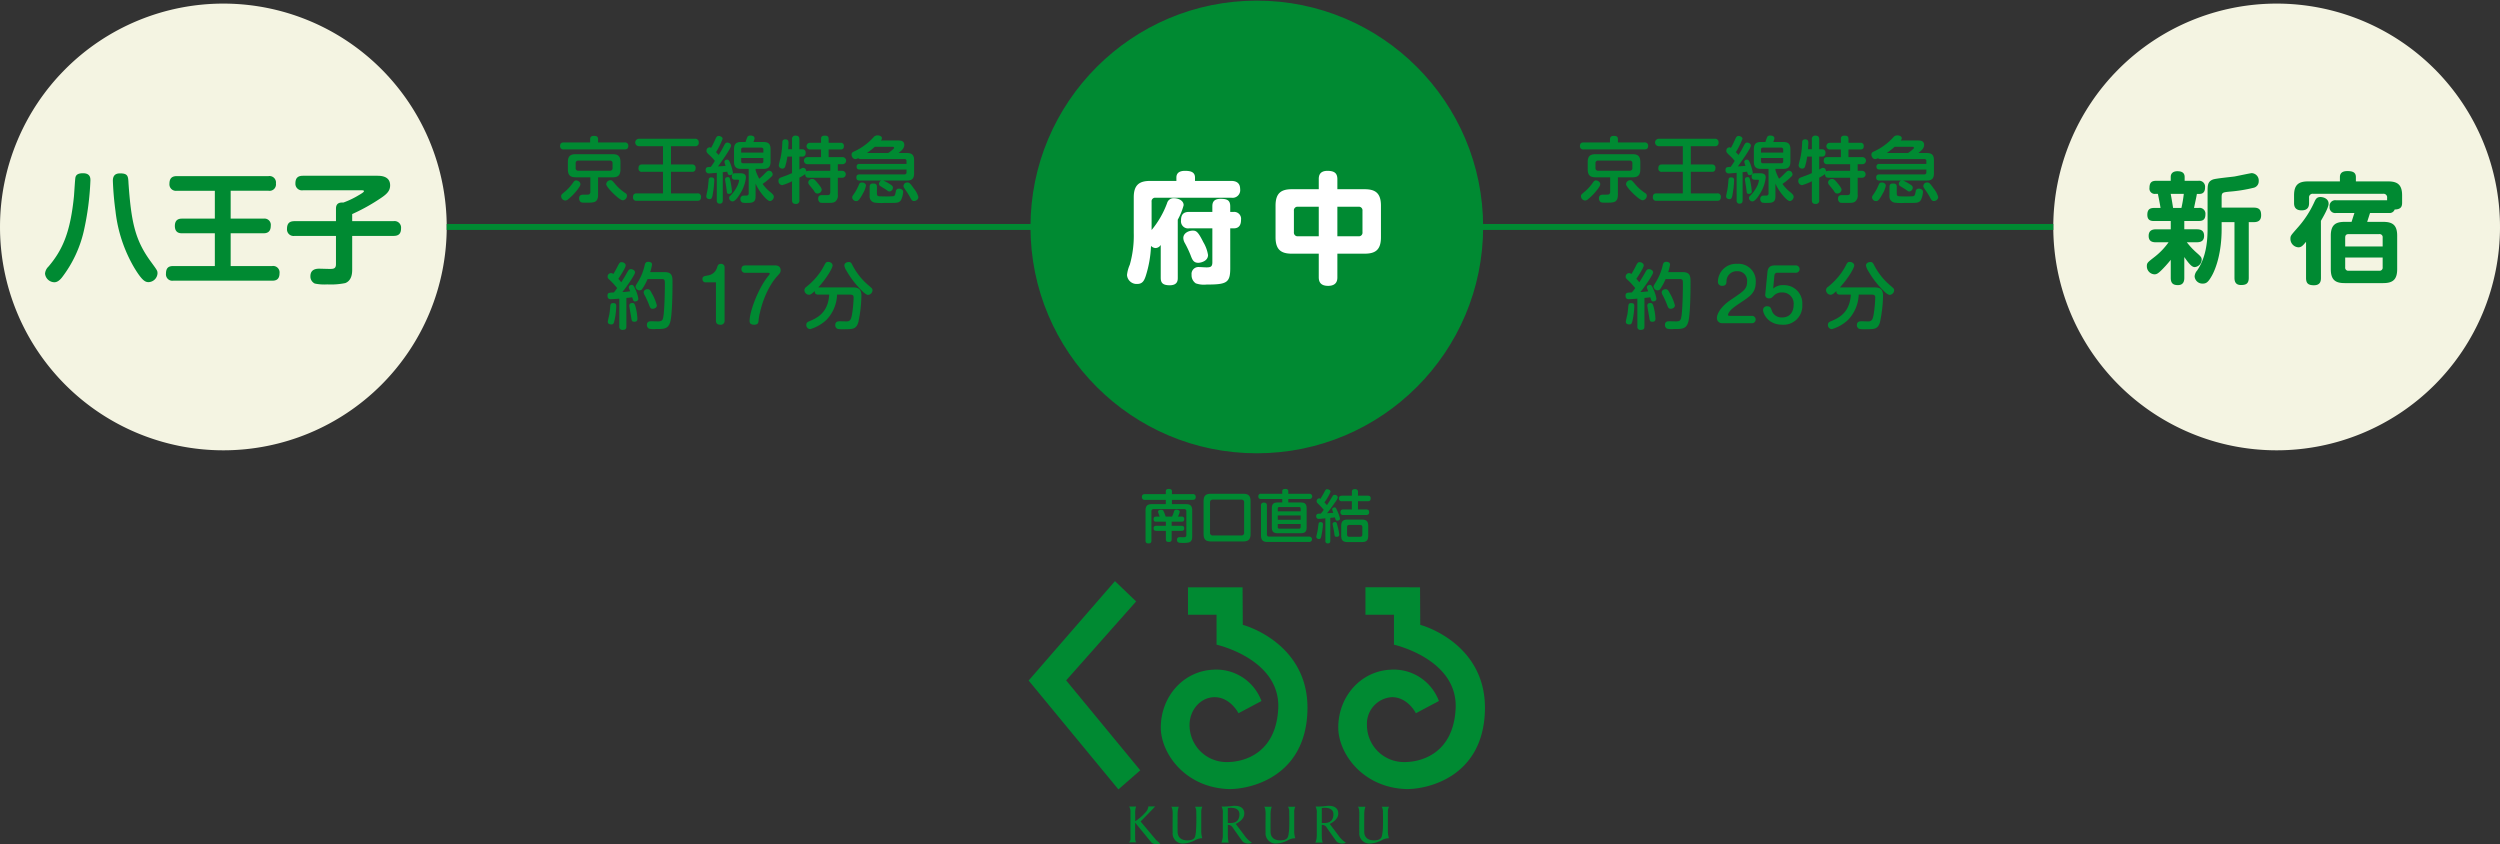 <svg id="グループ_3705" data-name="グループ 3705" xmlns="http://www.w3.org/2000/svg" xmlns:xlink="http://www.w3.org/1999/xlink" width="630.1" height="212.769" viewBox="0 0 630.1 212.769">
  <rect x="0" y="0" width="630.1" height="212.769" fill="#333333" stroke="none"/>
  <defs>
    <clipPath id="clip-path">
      <rect id="長方形_1983" data-name="長方形 1983" width="630.1" height="212.769" fill="none"/>
    </clipPath>
  </defs>
  <g id="グループ_3704" data-name="グループ 3704" clip-path="url(#clip-path)">
    <path id="パス_5166" data-name="パス 5166" d="M235.908,120.987l5.336,5.112L223.607,146l18.682,22.668-5.51,4.806-22.627-27.435Zm18.408,1.556v6.918h7.2V137s16.2,3.614,15.542,16.172c-.592,11.118-8.478,13.472-13.093,13.416a9.315,9.315,0,0,1-9.259-9.371v-.048c.053-3.968,2.979-6.931,6.294-6.939s5.409,2.82,6.034,4.051l5.8-3.081a12.136,12.136,0,0,0-12.229-7.891c-7.585.381-13.143,6.892-13.143,14.564,0,6.421,6,15,16.846,15.507,4.766.217,19.714-2.479,20.117-19.885.415-17.892-18.009-21.983-16.3-21.467l-.057-9.489H254.311m44.727,0v6.918h7.186V137s16.2,3.614,15.547,16.172c-.585,11.118-8.485,13.472-13.093,13.416a9.322,9.322,0,0,1-9.261-9.381v-.039a6.706,6.706,0,0,1,6.3-6.939c3.3-.025,5.419,2.82,6.025,4.051l5.812-3.081a12.147,12.147,0,0,0-12.233-7.891c-7.581.381-13.135,6.892-13.131,14.564,0,6.421,6,15,16.839,15.507,4.775.217,19.714-2.479,20.126-19.885.408-17.892-18.012-21.983-16.3-21.467l-.057-9.489H299.038m-58.027,58.98s-.01-2.944,0-2.6a5.2,5.2,0,0,1,.223-1.13H239.49a2.618,2.618,0,0,1,.329,1.519c-.011,1.064,0,6.261,0,6.507a1.108,1.108,0,0,1-.393,1h1.835s-.251-.216-.266-1.039,0-3.924,0-3.924,3.932,4.817,4.039,4.931.632.78,2.347.35a10.242,10.242,0,0,1-1.123-.937l-3.887-4.628s3.535-3.576,3.646-3.805h-1.672a3.549,3.549,0,0,1-.383,1.084,12.373,12.373,0,0,1-2.947,2.663m23.879.436-.539.007v-3.772s3.079-.567,2.925,1.743c-.057.868-.386,2.074-2.385,2.022m3.711,3.218-2.255-2.991s2.38-1.017,2.136-2.852c0,0,.054-1.889-2.8-1.694a16.788,16.788,0,0,1-2.916.16,3.153,3.153,0,0,1,.322,1.748v5.428a4.86,4.86,0,0,1-.352,1.927h1.883s-.266-.257-.266-1.92v-2.546a1.307,1.307,0,0,1,1.159.557s2.426,3.516,2.653,3.718a2.28,2.28,0,0,0,2.27.223,6.76,6.76,0,0,1-1.833-1.749m19.974-3.226-.542.007v-3.772s3.087-.567,2.927,1.743c-.062.868-.393,2.074-2.385,2.022m3.711,3.218-2.258-2.991s2.383-1.017,2.134-2.852c0,0,.057-1.889-2.793-1.694a16.81,16.81,0,0,1-2.919.16,3.173,3.173,0,0,1,.321,1.748v5.428a4.8,4.8,0,0,1-.355,1.927H288.3s-.266-.257-.266-1.92v-2.546a1.32,1.32,0,0,1,1.165.557s2.425,3.516,2.65,3.718a2.278,2.278,0,0,0,2.269.223,6.8,6.8,0,0,1-1.83-1.749m-16.876-7.322H273.5s.375.149.375,1.8c0,0-.045,4.145,0,4.62a2.563,2.563,0,0,0,2.248,2.841,2.607,2.607,0,0,0,.659-.008,6.791,6.791,0,0,0,2.731-.816,3.735,3.735,0,0,1,1.837-.506,5.823,5.823,0,0,1-.266-1.51v-5.046a2.9,2.9,0,0,1,.274-1.375h-1.823a2.778,2.778,0,0,1,.288,1.462s.094,3.754-.076,4.85-.047,2.161-2.179,2.154c-2.339-.007-2.427-1.686-2.442-2.059-.019-.59,0-4.753,0-4.753a5.651,5.651,0,0,1,.289-1.654m-23.427,0h-1.913s.381.149.381,1.8c0,0-.047,4.145,0,4.62a2.554,2.554,0,0,0,2.9,2.833,6.8,6.8,0,0,0,2.731-.816,3.7,3.7,0,0,1,1.833-.506,5.981,5.981,0,0,1-.26-1.51v-5.046a2.928,2.928,0,0,1,.271-1.375H256.1a2.679,2.679,0,0,1,.3,1.462,48.36,48.36,0,0,1-.082,4.85c-.174,1.1-.051,2.161-2.173,2.154-2.339-.007-2.427-1.686-2.445-2.059-.028-.59,0-4.753,0-4.753a5.693,5.693,0,0,1,.287-1.654m47.042,0h-1.91s.375.149.375,1.8c0,0-.04,4.145,0,4.62a2.562,2.562,0,0,0,2.248,2.84,2.6,2.6,0,0,0,.657-.007,6.866,6.866,0,0,0,2.732-.816,3.714,3.714,0,0,1,1.834-.506,5.769,5.769,0,0,1-.271-1.51v-5.046a2.949,2.949,0,0,1,.281-1.375h-1.828a2.7,2.7,0,0,1,.3,1.462s.088,3.754-.085,4.85-.054,2.161-2.173,2.154c-2.345-.007-2.432-1.686-2.45-2.059-.023-.59,0-4.753,0-4.753a5.534,5.534,0,0,1,.288-1.654" transform="translate(45.107 25.484)" fill="#008a32"/>
    <path id="パス_5167" data-name="パス 5167" d="M132.84,29.94a.824.824,0,0,1,.962.872c0,.8-.545.89-.962.89H117.551a.809.809,0,0,1-.943-.872c0-.745.471-.89.943-.89h6.628v-.817c0-.525.272-.834.926-.834.617,0,1.071.126,1.071.834v.817ZM121.728,40.473c0,.544-1.035,1.743-1.561,2.343a13.565,13.565,0,0,1-1.581,1.488,1.042,1.042,0,0,1-.672.274,1.078,1.078,0,0,1-1.035-1.071c0-.381.018-.4,1.091-1.289a11.629,11.629,0,0,0,1.924-2.179c.274-.363.418-.527.781-.527.2,0,1.053.236,1.053.962m4.449,2.614c0,2.035-1.035,2.035-2.851,2.035-1.162,0-1.271-.019-1.527-.165a1.166,1.166,0,0,1-.4-.925c0-.926.745-.926,1.162-.926.109,0,1.126,0,1.162-.019a.631.631,0,0,0,.508-.708V38.729H120.6c-1.4,0-2.034-.49-2.034-2.034v-1.78c0-1.524.619-2.016,2.034-2.016h9.207c1.344,0,2.014.436,2.014,2.016V36.7c0,1.58-.671,2.034-2.014,2.034h-3.632Zm3.65-7.862a.626.626,0,0,0-.708-.708h-7.881a.626.626,0,0,0-.708.708v1.126a.632.632,0,0,0,.708.726h7.881a.632.632,0,0,0,.708-.726Zm.835,5.412a12.063,12.063,0,0,0,2.415,2.088.729.729,0,0,1,.381.654,1.156,1.156,0,0,1-1.036,1.144c-.707,0-2.432-1.725-2.868-2.179-.436-.472-1.326-1.435-1.326-1.907a1.094,1.094,0,0,1,1.052-.981c.4,0,.437.054,1.381,1.18" transform="translate(24.561 5.959)" fill="#008a32"/>
    <path id="パス_5168" data-name="パス 5168" d="M141.357,35.371h5.3a.815.815,0,0,1,.908.927c0,.852-.545.925-.908.925h-5.3v5.43h6.628a.822.822,0,0,1,.944.926c0,.908-.617.944-.944.944H132.731a.822.822,0,0,1-.944-.926c0-.872.563-.944.944-.944h6.61v-5.43h-5.266a.8.8,0,0,1-.908-.908c0-.835.527-.944.908-.944h5.266V30.758h-6.029a.935.935,0,1,1,0-1.869h14.074a.843.843,0,0,1,.962.925.831.831,0,0,1-.962.944h-6.029Z" transform="translate(27.759 6.085)" fill="#008a32"/>
    <path id="パス_5169" data-name="パス 5169" d="M149.718,37.62c-1.544.126-1.653.145-2,.145a.778.778,0,0,1-.8-.872c0-.708.383-.726,1.307-.781.6-.853.981-1.453,1-1.507a10.57,10.57,0,0,0-1.253-1.344c-.781-.745-.854-.835-.854-1.235a.817.817,0,0,1,.763-.835.69.69,0,0,1,.4.127c.454-.8.944-1.87,1.09-2.2.236-.527.418-.8.854-.8.272,0,.962.236.962.726a19.3,19.3,0,0,1-1.671,3.36,8.2,8.2,0,0,1,.672.726c.145-.254.381-.617.708-1.162.109-.182.581-1.09.69-1.307.218-.381.381-.672.8-.672.272,0,.926.254.926.763,0,.708-2.651,4.376-3.287,5.248.182,0,1.09-.074,1.307-.091.472-.038.527-.054.6-.054a7.2,7.2,0,0,1-.291-1c0-.4.418-.563.654-.563.436,0,.581.345.69.6a12.6,12.6,0,0,1,.8,2.669c0,.525-.563.634-.781.634-.454,0-.545-.4-.654-.87-.381.036-1,.127-1.126.127v7.1c0,.274-.036.837-.763.837a.7.7,0,0,1-.745-.817Zm-.636,1.942a25.107,25.107,0,0,1-.454,3.815c-.091.416-.218.87-.708.87-.163,0-.853-.071-.853-.69,0-.289.291-1.488.327-1.742.127-.691.182-1.471.254-2.215.036-.492.054-.835.708-.835.726,0,.726.489.726.8m4-.2a21.46,21.46,0,0,1,.454,2.943.491.491,0,0,1-.236.472.976.976,0,0,1-.527.145c-.454,0-.508-.309-.527-.545-.109-.908-.182-1.38-.291-2.053-.054-.344-.145-.908-.145-1.052,0-.419.309-.581.708-.581.418,0,.472.308.563.671m1.144-.017c-.363,0-.726-.163-.726-.8,0-.4.145-.816.745-.816h1.344c.49,0,1.471,0,1.471,1.053a9.392,9.392,0,0,1-1.289,3.8c-.508.87-1.362,2.232-2.088,2.232a.875.875,0,0,1-.854-.853A.713.713,0,0,1,153,43.5a8.411,8.411,0,0,0,1.78-2.36,4.794,4.794,0,0,0,.545-1.527c0-.271-.2-.271-.309-.271Zm2.742-9.5a12.291,12.291,0,0,1,.472-1.289.8.8,0,0,1,.726-.345c.2,0,1.071.018,1.071.726a3.362,3.362,0,0,1-.291.908h2.488c1.235,0,1.834.418,1.834,1.834v3.105c0,1.416-.6,1.834-1.834,1.834h-1.943v.309a10.313,10.313,0,0,0,.926,2.178c.309-.254.672-.58.981-.889,1.035-1.071,1.18-1.144,1.489-1.144a.96.96,0,0,1,.908.89.7.7,0,0,1-.182.489,16.574,16.574,0,0,1-2.343,1.961,9.742,9.742,0,0,0,1.761,1.908c.908.725,1.053.979,1.053,1.362a1.126,1.126,0,0,1-.944,1.053c-.527,0-1.416-1-1.87-1.562a12.045,12.045,0,0,1-1.78-2.852v3c0,.962-.018,1.87-1.8,1.87h-.309a5.961,5.961,0,0,1-1.162-.054.873.873,0,0,1-.545-.908.814.814,0,0,1,.581-.853,7.7,7.7,0,0,1,.835-.019c.418,0,.672-.109.672-.634v-6.1h-1.87c-1.253,0-1.834-.454-1.834-1.834V31.681c0-1.416.6-1.834,1.834-1.834Zm-1.108,2.669h5.593v-.745a.459.459,0,0,0-.508-.508h-4.594a.446.446,0,0,0-.49.508Zm0,1.362V34.7c0,.381.2.508.545.508h4.54a.452.452,0,0,0,.508-.508v-.817Z" transform="translate(30.946 5.943)" fill="#008a32"/>
    <path id="パス_5170" data-name="パス 5170" d="M175.129,37.108V35.437h-5.757a.89.89,0,1,1,0-1.78H172.8V31.732H169.99a.844.844,0,1,1,0-1.688H172.8v-1c0-.346.091-.8.89-.8.636,0,1.017.146,1.017.8v1h2.978a.753.753,0,0,1,.872.835c0,.763-.472.852-.872.852h-2.978v1.926h3.523a.89.89,0,1,1,0,1.78h-1.2v1.671h1.126a.871.871,0,1,1,0,1.742h-1.126v4.305a1.926,1.926,0,0,1-.69,1.742c-.454.292-.89.292-2.27.292-1.326,0-1.4,0-1.616-.163a1.138,1.138,0,0,1-.381-.891c0-.908.69-.908,1.017-.908h1.38c.654,0,.654-.508.654-.781v-3.6H169.7c-.418,0-.89-.09-.89-.908a11.964,11.964,0,0,1-1.471.891v5.683a.806.806,0,0,1-.872.944c-.672,0-.981-.254-.981-.944V39.741a14.222,14.222,0,0,1-2.47.979,1.018,1.018,0,0,1-.944-1.088c0-.563.327-.746.926-.962,1.253-.454,1.4-.508,2.488-.982V33.531h-1.18a15.323,15.323,0,0,1-.545,2.487.7.7,0,0,1-.708.528.866.866,0,0,1-.908-.817,17.806,17.806,0,0,1,.418-1.761,20.471,20.471,0,0,0,.472-3.941c.018-.327.018-.853.781-.853.781,0,.781.563.781.908,0,.508-.054,1.071-.091,1.6h.981v-2.5a.812.812,0,0,1,.872-.944c.726,0,.981.309.981.944v2.5h.763a.8.8,0,0,1,.817.908c0,.528-.218.927-.817.927h-.763V36.78c.672-.38.763-.418.962-.418.454,0,.745.4.781.908.073-.071.2-.162.617-.162Zm-3.087,3.213c.835,1,.926,1.344.926,1.562a1.068,1.068,0,0,1-1.071.944c-.472,0-.6-.217-.962-.8-.163-.235-.944-1.179-1.108-1.379a1.067,1.067,0,0,1-.254-.637.962.962,0,0,1,.962-.853c.472-.018.672.145,1.507,1.162" transform="translate(34.138 5.946)" fill="#008a32"/>
    <path id="パス_5171" data-name="パス 5171" d="M179.316,39.568c-.308,0-.817-.035-.817-.763,0-.671.4-.78.817-.78h11.259a.5.5,0,0,0,.563-.563v-.673h-11.8c-.219,0-.781,0-.781-.708,0-.689.544-.707.781-.707h11.8v-.708a.451.451,0,0,0-.508-.508H179.643c-.436,0-.563-.109-.672-.236a1.7,1.7,0,0,1-.726.236c-.654,0-.962-.726-.962-1.126a.774.774,0,0,1,.454-.708,14.923,14.923,0,0,0,5.157-3.741,1.255,1.255,0,0,1,.962-.4c.327,0,1.09.163,1.09.726a1.015,1.015,0,0,1-.254.564h4.286c.617,0,1.6,0,1.6,1.161,0,.872-.926,1.58-1.453,2h2.088c1.253,0,1.834.436,1.834,1.816v3.287c0,1.362-.545,1.833-1.834,1.833h-5.956a8.349,8.349,0,0,1,1.435.746c.835.508,1.017.671,1.017,1.053a.978.978,0,0,1-.854.962c-.236,0-.309-.054-1-.546-.218-.145-1.217-.745-1.416-.889a.6.6,0,0,1-.236-.508.918.918,0,0,1,.581-.818Zm1.6,1.272a5.992,5.992,0,0,1-.763,1.979c-1.016,1.925-1.344,1.925-1.671,1.925a1,1,0,0,1-1.035-.927c0-.254.109-.4.528-1a13.175,13.175,0,0,0,1.162-2.2c.217-.49.38-.545.889-.545.309,0,.89.254.89.764m2.215-9.77a16.639,16.639,0,0,1-1.979,1.562h5.375a9.557,9.557,0,0,0,1.144-.872c.236-.2.327-.272.327-.436,0-.254-.236-.254-.381-.254Zm.545,11.749c0,.743.327.743,1.38.743a26.127,26.127,0,0,0,2.706-.035c.454-.074.508-.328.69-1.2a.713.713,0,0,1,.781-.708,1.14,1.14,0,0,1,.854.309.7.7,0,0,1,.2.545,5.443,5.443,0,0,1-.527,2c-.436.69-1.017.708-1.816.728-.418.017-1.852.017-2.379.017a12.784,12.784,0,0,1-2.524-.091,1.575,1.575,0,0,1-1.2-1.706V41.167c0-.237,0-.854.872-.854.654,0,.962.217.962.816Zm8.3.853a17.9,17.9,0,0,0-1.09-1.726c-.454-.654-.508-.8-.508-1.034a.928.928,0,0,1,.962-.853c.527,0,.745.254,1.634,1.507a5.882,5.882,0,0,1,1.162,2.2,1.093,1.093,0,0,1-1.162.962c-.436,0-.636-.363-1-1.052" transform="translate(37.341 5.936)" fill="#008a32"/>
    <path id="パス_5172" data-name="パス 5172" d="M129.454,63.786c-.49.056-1.978.145-2.178.145-.272,0-.8-.054-.8-.872,0-.761.327-.78,1.6-.834.2-.236.4-.473.835-1.09a18.476,18.476,0,0,0-1.6-1.78c-.636-.6-.8-.728-.8-1.053a.864.864,0,0,1,1.435-.726,19.013,19.013,0,0,0,1-1.781c.493-.961.6-1.2,1.091-1.2.418,0,1.017.309,1.017.817,0,.654-1.672,3.1-1.852,3.378.381.418.653.763.745.872.671-1.071,1-1.616,1.525-2.56.327-.563.49-.746.89-.746s1.052.254,1.052.837c0,.508-1.906,3.323-3.194,4.939.834-.054.942-.074,1.977-.183-.308-.745-.344-.834-.344-1.016,0-.418.454-.617.743-.617.327,0,.454.18.835.979a8.984,8.984,0,0,1,.817,2.524c0,.508-.507.672-.8.672-.436,0-.49-.235-.743-1.052-.709.109-1.182.144-1.472.18v7.192c0,.508-.145.852-.944.852a.74.74,0,0,1-.835-.852Zm-.78,1.89a17.577,17.577,0,0,1-.328,3.086c-.253,1.271-.362,1.525-.906,1.525-.145,0-.891,0-.891-.671,0-.274.254-1.217.381-1.834.11-.582.183-1.327.254-2.161.056-.582.272-.708.781-.708.708,0,.708.489.708.763m5.03.834a13.093,13.093,0,0,1,.308,2.289c0,.344-.036.817-.761.817-.655,0-.691-.328-.818-1.182-.071-.454-.471-2.688-.471-2.868,0-.309.108-.673.8-.673.454,0,.616.165.944,1.616m7.117-9.405c2,0,2.035,1.09,2.035,2.669,0,2.087-.054,8.28-.6,9.988-.528,1.688-1.563,1.688-3.632,1.688a5.359,5.359,0,0,1-1.671-.091,1,1,0,0,1-.545-.943c0-.927.725-.927,1.125-.927.255,0,1.416.036,1.654.036,1.143,0,1.271-.381,1.433-1.688.219-1.87.31-5.631.31-7.663,0-1,0-1.326-.782-1.326h-3.577a13.073,13.073,0,0,1-1.307,2.433.793.793,0,0,1-.689.416,1.017,1.017,0,0,1-1.036-.925c0-.236.074-.328.619-1.217a13.484,13.484,0,0,0,1.707-4.267c.091-.327.2-.781.89-.781.091,0,.944,0,.944.689a11.713,11.713,0,0,1-.472,1.908Zm-3.159,5.375a11.894,11.894,0,0,1,1.252,3.013c0,.6-.653.854-1.052.854-.545,0-.636-.254-1-1.217a22.182,22.182,0,0,0-1.054-2.27,1.459,1.459,0,0,1-.217-.654c0-.58.671-.8.872-.8.58,0,.689.11,1.2,1.073" transform="translate(26.64 11.481)" fill="#008a32"/>
    <path id="パス_5173" data-name="パス 5173" d="M147.01,59.595a.756.756,0,0,1-.763-.817c0-.671.309-.745,1.58-.962a2.841,2.841,0,0,0,2.125-2.052c.145-.4.272-.834.944-.834a.863.863,0,0,1,.926.761V69.237a.958.958,0,0,1-1.09,1.035c-.617,0-1.09-.254-1.09-1.035V59.595Z" transform="translate(30.804 11.57)" fill="#008a32"/>
    <path id="パス_5174" data-name="パス 5174" d="M162.841,55.258c1.108,0,1.4.634,1.4,1.217,0,.545-.182.745-.926,1.562-.327.363-2.96,3.267-4.322,9.206a12.541,12.541,0,0,0-.327,2.034c-.036.345-.091.927-1.108.927-1.144,0-1.144-.708-1.144-.962,0-2.289,2.107-8.137,4.74-11.35.254-.309.327-.418.327-.563,0-.182-.236-.219-.363-.219H155.36a.876.876,0,0,1-1-.925c0-.454.182-.926,1-.926Z" transform="translate(32.513 11.639)" fill="#008a32"/>
    <path id="パス_5175" data-name="パス 5175" d="M179.493,60.95c1.217,0,2.343.145,2.343,2.07a34.929,34.929,0,0,1-.763,6.665c-.508,1.8-1.489,1.8-3.251,1.8a10.031,10.031,0,0,1-1.889-.054.948.948,0,0,1-.69-.962c0-.981.781-.981,1.182-.981.272,0,1.47.036,1.669.036,1,0,1.18-.654,1.4-1.907a32.842,32.842,0,0,0,.381-4.067c0-.582-.2-.782-.962-.782H175.7a9.613,9.613,0,0,1-2.669,6.356,10.061,10.061,0,0,1-4.085,2.343,1.019,1.019,0,0,1-1-1.09c0-.527.309-.69.708-.87,1.889-.8,4.775-2.035,5.066-6.738h-2.761c-.852,0-.889-.563-.889-.889-.835.78-1.109.925-1.453.925a1.179,1.179,0,0,1-1.145-1.162.982.982,0,0,1,.454-.8,17.868,17.868,0,0,0,3.343-3.467,16.714,16.714,0,0,0,1.344-2.252c.235-.418.4-.6.816-.6.563,0,1.144.345,1.144.89,0,.672-1.544,3.287-3.614,5.537Zm4.776.054a.845.845,0,0,1,.363.673,1.213,1.213,0,0,1-1.108,1.162c-.581,0-1.507-.962-2.07-1.562a23.108,23.108,0,0,1-3.432-4.613,3.1,3.1,0,0,1-.489-1.253c0-.345.289-.853,1.179-.853.454,0,.617.326.817.69a16.579,16.579,0,0,0,3.487,4.649Z" transform="translate(35.275 11.484)" fill="#008a32"/>
    <path id="パス_5176" data-name="パス 5176" d="M345.159,29.94a.825.825,0,0,1,.962.872c0,.8-.545.89-.962.89h-15.29a.809.809,0,0,1-.943-.872c0-.745.471-.89.943-.89H336.5v-.817c0-.525.272-.834.926-.834.617,0,1.071.126,1.071.834v.817ZM334.046,40.473c0,.544-1.035,1.743-1.561,2.343A13.561,13.561,0,0,1,330.9,44.3a1.042,1.042,0,0,1-.672.274,1.078,1.078,0,0,1-1.035-1.071c0-.381.018-.4,1.091-1.289a11.629,11.629,0,0,0,1.924-2.179c.274-.363.418-.527.781-.527.2,0,1.053.236,1.053.962m4.449,2.614c0,2.035-1.035,2.035-2.851,2.035-1.162,0-1.271-.019-1.525-.165a1.164,1.164,0,0,1-.4-.925c0-.926.745-.926,1.162-.926.109,0,1.126,0,1.162-.019a.631.631,0,0,0,.508-.708V38.729H332.92c-1.4,0-2.034-.49-2.034-2.034v-1.78c0-1.524.619-2.016,2.034-2.016h9.207c1.343,0,2.016.436,2.016,2.016V36.7c0,1.58-.673,2.034-2.016,2.034h-3.632Zm3.65-7.862a.626.626,0,0,0-.708-.708h-7.881a.626.626,0,0,0-.708.708v1.126a.632.632,0,0,0,.708.726h7.881a.632.632,0,0,0,.708-.726Zm.835,5.412a12.062,12.062,0,0,0,2.415,2.088.729.729,0,0,1,.381.654,1.155,1.155,0,0,1-1.035,1.144c-.708,0-2.435-1.725-2.869-2.179-.436-.472-1.326-1.435-1.326-1.907a1.094,1.094,0,0,1,1.052-.981c.4,0,.437.054,1.381,1.18" transform="translate(69.282 5.959)" fill="#008a32"/>
    <path id="パス_5177" data-name="パス 5177" d="M353.674,35.371h5.3a.815.815,0,0,1,.908.927c0,.852-.545.925-.908.925h-5.3v5.43H360.3a.822.822,0,0,1,.944.926c0,.908-.617.944-.944.944H345.049a.822.822,0,0,1-.944-.926c0-.872.563-.944.944-.944h6.609v-5.43h-5.266a.805.805,0,0,1-.908-.908c0-.835.528-.944.908-.944h5.266V30.758h-6.029a.935.935,0,1,1,0-1.869H359.7a.843.843,0,0,1,.962.925.831.831,0,0,1-.962.944h-6.029Z" transform="translate(72.479 6.085)" fill="#008a32"/>
    <path id="パス_5178" data-name="パス 5178" d="M362.037,37.62c-1.544.126-1.652.145-2,.145a.778.778,0,0,1-.8-.872c0-.708.383-.726,1.307-.781.6-.853.981-1.453,1-1.507a10.567,10.567,0,0,0-1.253-1.344c-.781-.745-.853-.835-.853-1.235a.817.817,0,0,1,.763-.835.69.69,0,0,1,.4.127c.454-.8.944-1.87,1.09-2.2.236-.527.418-.8.853-.8.272,0,.962.236.962.726a19.3,19.3,0,0,1-1.671,3.36,8.209,8.209,0,0,1,.672.726c.145-.254.381-.617.708-1.162.109-.182.581-1.09.69-1.307.218-.381.381-.672.8-.672.272,0,.925.254.925.763,0,.708-2.65,4.376-3.286,5.248.182,0,1.09-.074,1.307-.091.472-.038.527-.054.6-.054a7.2,7.2,0,0,1-.291-1c0-.4.418-.563.654-.563.436,0,.581.345.69.6a12.6,12.6,0,0,1,.8,2.669c0,.525-.563.634-.781.634-.454,0-.545-.4-.655-.87-.38.036-1,.127-1.125.127v7.1c0,.274-.036.837-.763.837a.7.7,0,0,1-.745-.817Zm-.636,1.942a25.105,25.105,0,0,1-.454,3.815c-.091.416-.218.87-.708.87-.163,0-.854-.071-.854-.69,0-.289.291-1.488.327-1.742.127-.691.182-1.471.254-2.215.036-.492.055-.835.708-.835.726,0,.726.489.726.8m4-.2a21.465,21.465,0,0,1,.454,2.943.494.494,0,0,1-.236.472.976.976,0,0,1-.527.145c-.454,0-.508-.309-.527-.545-.109-.908-.182-1.38-.291-2.053-.056-.344-.145-.908-.145-1.052,0-.419.309-.581.708-.581.418,0,.472.308.563.671m1.143-.017c-.362,0-.725-.163-.725-.8,0-.4.145-.816.745-.816H367.9c.491,0,1.471,0,1.471,1.053a9.406,9.406,0,0,1-1.288,3.8c-.508.87-1.362,2.232-2.088,2.232a.875.875,0,0,1-.854-.853.713.713,0,0,1,.182-.454,8.411,8.411,0,0,0,1.78-2.36,4.81,4.81,0,0,0,.544-1.527c0-.271-.2-.271-.307-.271Zm2.743-9.5a12.294,12.294,0,0,1,.472-1.289.792.792,0,0,1,.725-.345c.2,0,1.073.018,1.073.726a3.41,3.41,0,0,1-.291.908h2.487c1.236,0,1.834.418,1.834,1.834v3.105c0,1.416-.6,1.834-1.834,1.834h-1.942v.309a10.17,10.17,0,0,0,.926,2.178c.309-.254.671-.58.979-.889,1.036-1.071,1.182-1.144,1.49-1.144a.961.961,0,0,1,.908.89.7.7,0,0,1-.183.489,16.631,16.631,0,0,1-2.341,1.961,9.667,9.667,0,0,0,1.761,1.908c.908.725,1.053.979,1.053,1.362a1.127,1.127,0,0,1-.944,1.053c-.528,0-1.416-1-1.87-1.562a12.043,12.043,0,0,1-1.78-2.852v3c0,.962-.019,1.87-1.8,1.87H369.7a5.96,5.96,0,0,1-1.162-.054.871.871,0,0,1-.545-.908.814.814,0,0,1,.581-.853,7.7,7.7,0,0,1,.835-.019c.416,0,.672-.109.672-.634v-6.1H368.21c-1.252,0-1.833-.454-1.833-1.834V31.681c0-1.416.6-1.834,1.833-1.834Zm-1.108,2.669h5.592v-.745a.458.458,0,0,0-.508-.508h-4.594a.446.446,0,0,0-.489.508Zm0,1.362V34.7c0,.381.2.508.545.508h4.539a.451.451,0,0,0,.508-.508v-.817Z" transform="translate(75.667 5.943)" fill="#008a32"/>
    <path id="パス_5179" data-name="パス 5179" d="M387.446,37.108V35.437H381.69a.785.785,0,0,1-.889-.891c0-.834.562-.889.889-.889h3.432V31.732h-2.814a.844.844,0,1,1,0-1.688h2.814v-1c0-.346.091-.8.89-.8.637,0,1.017.146,1.017.8v1h2.978a.753.753,0,0,1,.872.835c0,.763-.472.852-.872.852h-2.978v1.926h3.523a.89.89,0,1,1,0,1.78h-1.2v1.671h1.126a.871.871,0,1,1,0,1.742h-1.126v4.305a1.926,1.926,0,0,1-.69,1.742c-.454.292-.89.292-2.269.292-1.327,0-1.4,0-1.616-.163a1.136,1.136,0,0,1-.383-.891c0-.908.691-.908,1.017-.908h1.38c.654,0,.654-.508.654-.781v-3.6h-5.43c-.416,0-.89-.09-.89-.908a11.872,11.872,0,0,1-1.471.891v5.683a.806.806,0,0,1-.87.944c-.672,0-.981-.254-.981-.944V39.741a14.26,14.26,0,0,1-2.47.979,1.018,1.018,0,0,1-.944-1.088c0-.563.326-.746.925-.962,1.253-.454,1.4-.508,2.489-.982V33.531h-1.182a15.042,15.042,0,0,1-.545,2.487.693.693,0,0,1-.708.528.866.866,0,0,1-.908-.817,17.807,17.807,0,0,1,.419-1.761,20.571,20.571,0,0,0,.472-3.941c.017-.327.017-.853.78-.853.782,0,.782.563.782.908,0,.508-.055,1.071-.092,1.6h.982v-2.5a.812.812,0,0,1,.872-.944c.725,0,.979.309.979.944v2.5h.763a.8.8,0,0,1,.817.908c0,.528-.218.927-.817.927h-.763V36.78c.672-.38.763-.418.962-.418.454,0,.745.4.782.908.071-.071.2-.162.616-.162Zm-3.087,3.213c.835,1,.927,1.344.927,1.562a1.069,1.069,0,0,1-1.073.944c-.472,0-.6-.217-.962-.8-.163-.235-.943-1.179-1.108-1.379a1.067,1.067,0,0,1-.254-.637.962.962,0,0,1,.962-.853c.473-.018.673.145,1.507,1.162" transform="translate(78.859 5.946)" fill="#008a32"/>
    <path id="パス_5180" data-name="パス 5180" d="M391.634,39.568c-.309,0-.817-.035-.817-.763,0-.671.4-.78.817-.78h11.259a.5.5,0,0,0,.563-.563v-.673h-11.8c-.219,0-.782,0-.782-.708,0-.689.545-.707.782-.707h11.8v-.708a.451.451,0,0,0-.508-.508H391.961c-.436,0-.563-.109-.672-.236a1.7,1.7,0,0,1-.726.236c-.654,0-.962-.726-.962-1.126a.774.774,0,0,1,.454-.708,14.923,14.923,0,0,0,5.157-3.741,1.255,1.255,0,0,1,.962-.4c.326,0,1.09.163,1.09.726a1.015,1.015,0,0,1-.254.564h4.284c.619,0,1.6,0,1.6,1.161,0,.872-.926,1.58-1.453,2h2.088c1.252,0,1.834.436,1.834,1.816v3.287c0,1.362-.545,1.833-1.834,1.833h-5.956a8.348,8.348,0,0,1,1.435.746c.835.508,1.017.671,1.017,1.053a.978.978,0,0,1-.853.962c-.236,0-.309-.054-1-.546-.218-.145-1.218-.745-1.418-.889a.6.6,0,0,1-.235-.508.918.918,0,0,1,.581-.818Zm1.6,1.272a5.992,5.992,0,0,1-.763,1.979c-1.016,1.925-1.344,1.925-1.671,1.925a1,1,0,0,1-1.035-.927c0-.254.109-.4.528-1a13.177,13.177,0,0,0,1.162-2.2c.217-.49.38-.545.889-.545.309,0,.89.254.89.764m2.215-9.77a16.64,16.64,0,0,1-1.979,1.562h5.375a9.463,9.463,0,0,0,1.143-.872c.237-.2.328-.272.328-.436,0-.254-.236-.254-.383-.254Zm.545,11.749c0,.743.327.743,1.38.743a26.127,26.127,0,0,0,2.706-.035c.454-.074.507-.328.69-1.2a.713.713,0,0,1,.78-.708,1.136,1.136,0,0,1,.854.309.7.7,0,0,1,.2.545,5.462,5.462,0,0,1-.525,2c-.436.69-1.017.708-1.816.728-.418.017-1.852.017-2.379.017a12.784,12.784,0,0,1-2.524-.091,1.575,1.575,0,0,1-1.2-1.706V41.167c0-.237,0-.854.872-.854.654,0,.962.217.962.816Zm8.3.853a17.883,17.883,0,0,0-1.09-1.726c-.454-.654-.508-.8-.508-1.034a.928.928,0,0,1,.962-.853c.525,0,.745.254,1.633,1.507a5.864,5.864,0,0,1,1.162,2.2,1.092,1.092,0,0,1-1.162.962c-.435,0-.634-.363-1-1.052" transform="translate(82.062 5.936)" fill="#008a32"/>
    <path id="パス_5181" data-name="パス 5181" d="M341.4,63.786c-.49.056-1.979.145-2.179.145-.272,0-.8-.054-.8-.872,0-.761.327-.78,1.6-.834a13.677,13.677,0,0,0,.837-1.09,18.64,18.64,0,0,0-1.6-1.78c-.636-.6-.8-.728-.8-1.053a.865.865,0,0,1,1.436-.726,19.267,19.267,0,0,0,1-1.781c.49-.961.6-1.2,1.09-1.2.418,0,1.017.309,1.017.817,0,.654-1.671,3.1-1.852,3.378.381.418.654.763.745.872.672-1.071,1-1.616,1.525-2.56.327-.563.49-.746.89-.746s1.053.254,1.053.837c0,.508-1.907,3.323-3.195,4.939.834-.054.943-.074,1.978-.183-.309-.745-.345-.834-.345-1.016,0-.418.454-.617.745-.617.327,0,.454.18.835.979a8.984,8.984,0,0,1,.817,2.524c0,.508-.508.672-.8.672-.436,0-.49-.235-.745-1.052-.708.109-1.18.144-1.471.18v7.192c0,.508-.145.852-.944.852a.74.74,0,0,1-.835-.852Zm-.781,1.89a17.8,17.8,0,0,1-.327,3.086c-.254,1.271-.363,1.525-.907,1.525-.145,0-.891,0-.891-.671,0-.274.254-1.217.381-1.834.11-.582.182-1.327.254-2.161.056-.582.272-.708.781-.708.708,0,.708.489.708.763m5.03.834a13.017,13.017,0,0,1,.309,2.289c0,.344-.036.817-.763.817-.654,0-.69-.328-.817-1.182-.073-.454-.472-2.688-.472-2.868,0-.309.109-.673.8-.673.454,0,.617.165.944,1.616m7.117-9.405c2,0,2.035,1.09,2.035,2.669,0,2.087-.055,8.28-.6,9.988-.528,1.688-1.562,1.688-3.632,1.688a5.369,5.369,0,0,1-1.671-.091,1,1,0,0,1-.545-.943c0-.927.725-.927,1.126-.927.253,0,1.415.036,1.653.036,1.144,0,1.271-.381,1.433-1.688.219-1.87.31-5.631.31-7.663,0-1,0-1.326-.781-1.326h-3.577a13.248,13.248,0,0,1-1.308,2.433.8.8,0,0,1-.69.416,1.016,1.016,0,0,1-1.035-.925c0-.236.073-.328.616-1.217a13.46,13.46,0,0,0,1.708-4.267c.091-.327.2-.781.89-.781.091,0,.944,0,.944.689a11.835,11.835,0,0,1-.472,1.908Zm-3.159,5.375a11.858,11.858,0,0,1,1.253,3.013c0,.6-.654.854-1.053.854-.545,0-.636-.254-1-1.217a22.118,22.118,0,0,0-1.053-2.27,1.461,1.461,0,0,1-.218-.654c0-.58.672-.8.872-.8.581,0,.69.11,1.2,1.073" transform="translate(71.282 11.481)" fill="#008a32"/>
    <path id="パス_5182" data-name="パス 5182" d="M358.783,69.891a1.286,1.286,0,0,1-1.343-1.326c0-.272.126-2.306,3.649-4.667,3.2-2.143,3.959-2.651,3.959-4.5a2.383,2.383,0,0,0-2.524-2.614,2.559,2.559,0,0,0-2.668,2.633c-.038.435-.091,1.052-1.053,1.052a1,1,0,0,1-1.108-1.052,4.562,4.562,0,0,1,4.847-4.485,4.334,4.334,0,0,1,4.686,4.575c0,2.689-1.345,3.577-3.978,5.3-2.161,1.435-2.432,1.889-2.706,2.27a1.906,1.906,0,0,0-.309.672c0,.236.219.291.437.291h5.537a.929.929,0,1,1,0,1.852Z" transform="translate(75.288 11.57)" fill="#008a32"/>
    <path id="パス_5183" data-name="パス 5183" d="M368.145,57c.145-1.6,1.071-1.742,1.979-1.742h5.139a.928.928,0,1,1,0,1.851h-4.54a.7.7,0,0,0-.817.708l-.309,3.269a3.722,3.722,0,0,1,2.651-.854,4.581,4.581,0,0,1,4.685,4.958A4.724,4.724,0,0,1,371.9,70.2c-3.649,0-4.847-2.815-4.847-3.7a.927.927,0,0,1,1.035-.944c.8,0,.926.418,1.18,1.144a2.584,2.584,0,0,0,2.6,1.671c1.944,0,2.889-1.4,2.889-3.2a2.811,2.811,0,0,0-2.906-3.1,2.76,2.76,0,0,0-2,.708c-.581.616-.745.78-1.272.78a.88.88,0,0,1-.962-1.09Z" transform="translate(77.313 11.639)" fill="#008a32"/>
    <path id="パス_5184" data-name="パス 5184" d="M392.187,60.95c1.217,0,2.341.145,2.341,2.07a34.93,34.93,0,0,1-.763,6.665c-.508,1.8-1.488,1.8-3.249,1.8a10.041,10.041,0,0,1-1.89-.054.947.947,0,0,1-.689-.962c0-.981.78-.981,1.18-.981.272,0,1.47.036,1.669.036,1,0,1.182-.654,1.4-1.907a33.05,33.05,0,0,0,.38-4.067c0-.582-.2-.782-.962-.782h-3.213a9.619,9.619,0,0,1-2.669,6.356,10.063,10.063,0,0,1-4.086,2.343,1.019,1.019,0,0,1-1-1.09c0-.527.309-.69.708-.87,1.889-.8,4.776-2.035,5.066-6.738h-2.76c-.854,0-.89-.563-.89-.889-.835.78-1.109.925-1.453.925a1.178,1.178,0,0,1-1.144-1.162.979.979,0,0,1,.454-.8,17.859,17.859,0,0,0,3.341-3.467,16.58,16.58,0,0,0,1.344-2.252c.235-.418.4-.6.817-.6.563,0,1.143.345,1.143.89,0,.672-1.542,3.287-3.613,5.537Zm4.775.054a.843.843,0,0,1,.364.673,1.213,1.213,0,0,1-1.108,1.162c-.582,0-1.507-.962-2.07-1.562a23.016,23.016,0,0,1-3.432-4.613,3.085,3.085,0,0,1-.49-1.253c0-.345.291-.853,1.179-.853.454,0,.619.326.818.69A16.579,16.579,0,0,0,395.71,59.9Z" transform="translate(80.075 11.484)" fill="#008a32"/>
    <path id="パス_5185" data-name="パス 5185" d="M248.8,105.628c1.088,0,1.611.349,1.611,1.611v6.5c0,.625-.087,1.322-.886,1.553a7.4,7.4,0,0,1-1.873.088c-.42,0-1.074,0-1.074-.77,0-.668.493-.668.812-.668.145,0,.872.015.886.015.523,0,.654-.188.654-.565v-5.939a.506.506,0,0,0-.567-.581h-7.667c-.349,0-.565.16-.565.581v7.318c0,.262-.028.755-.7.755-.508,0-.784-.16-.784-.755v-7.536c0-1.248.523-1.611,1.626-1.611h3.485V104.54h-5.271a.65.65,0,0,1-.754-.683c0-.538.247-.755.754-.755h5.271v-.7c0-.423.262-.61.7-.61.522,0,.841.116.841.61v.7h5.228a.656.656,0,0,1,.769.712c0,.567-.318.726-.769.726H245.3v1.088Zm-3.47,3.137a7.662,7.662,0,0,0,.493-1.278.536.536,0,0,1,.61-.45c.073,0,.827.016.827.523a4.3,4.3,0,0,1-.448,1.206h.971a.549.549,0,0,1,.61.625c0,.61-.392.654-.668.654h-2.5v1.045h2.5c.262,0,.668.028.668.625s-.378.638-.668.638h-2.5v2.12c0,.232-.014.683-.682.683-.523,0-.77-.145-.77-.683v-2.12h-2.425c-.218,0-.668-.015-.668-.625,0-.565.349-.638.668-.638h2.425v-1.045h-2.425c-.305,0-.668-.044-.668-.64,0-.275.058-.638.61-.638h.93a10.863,10.863,0,0,1-.421-1.206c0-.507.667-.507.783-.507.421,0,.538.144.639.391a12.665,12.665,0,0,1,.51,1.322Z" transform="translate(50.074 21.441)" fill="#008a32"/>
    <path id="パス_5186" data-name="パス 5186" d="M262.419,112.9c0,1.452-.581,1.916-1.916,1.916h-8.014c-1.322,0-1.916-.45-1.916-1.916v-8.2c0-1.481.609-1.9,1.916-1.9H260.5c1.306,0,1.916.421,1.916,1.9Zm-1.626-7.885a.643.643,0,0,0-.726-.74h-7.129a.654.654,0,0,0-.74.74v7.549a.655.655,0,0,0,.74.742h7.129a.653.653,0,0,0,.726-.742Z" transform="translate(52.778 21.651)" fill="#008a32"/>
    <path id="パス_5187" data-name="パス 5187" d="M268,105.207v-.885h-5.344c-.289,0-.682-.044-.682-.654a.583.583,0,0,1,.682-.654H268v-.609c0-.45.247-.61.814-.61.682,0,.711.391.711.61v.609h5.344a.654.654,0,1,1,0,1.307h-5.344v.885h3.151c1,0,1.466.349,1.466,1.466v4.822c0,1.132-.493,1.452-1.466,1.452h-5.836c-1.06,0-1.466-.407-1.466-1.452v-4.822c0-1.045.391-1.466,1.466-1.466Zm-3.862,8.029a.5.5,0,0,0,.567.567h10.033a.68.68,0,1,1,0,1.351h-10.4c-1.132,0-1.7-.363-1.7-1.7v-7.449a.663.663,0,0,1,.741-.77c.711,0,.754.465.754.77Zm2.73-5.807h5.764v-.667c0-.262-.116-.407-.42-.407h-4.938a.355.355,0,0,0-.406.407Zm5.764,1.046h-5.764v1.1h5.764Zm-5.764,2.149v.77a.355.355,0,0,0,.406.407h4.938a.366.366,0,0,0,.42-.407v-.77Z" transform="translate(55.18 21.441)" fill="#008a32"/>
    <path id="パス_5188" data-name="パス 5188" d="M276.328,109.193c-.334.029-.363.029-.667.057-.189.016-.828.074-.973.074a.6.6,0,0,1-.667-.682.593.593,0,0,1,.246-.524c.116-.073.189-.086.93-.13a10.517,10.517,0,0,0,.725-.944,16.838,16.838,0,0,0-1.2-1.307c-.508-.478-.594-.567-.594-.841a.713.713,0,0,1,.623-.741.575.575,0,0,1,.334.116c.232-.363.581-.929.885-1.525.436-.827.479-.885.828-.885.436,0,.843.305.843.625a12.834,12.834,0,0,1-1.553,2.685c.231.234.347.363.638.7.625-.973.712-1.105,1.393-2.236a.6.6,0,0,1,.552-.363.771.771,0,0,1,.8.653,4.471,4.471,0,0,1-.755,1.322c-1.1,1.568-1.539,2.134-1.96,2.656.232-.013,1.322-.086,1.568-.1a4.185,4.185,0,0,1-.276-.914c0-.334.421-.45.567-.45.334,0,.407.174.639.712a9.371,9.371,0,0,1,.754,2.091c0,.42-.435.538-.667.538-.378,0-.421-.174-.61-.814-.16.015-.972.087-1.161.116v5.765c0,.26-.044.667-.625.667a.565.565,0,0,1-.61-.667Zm-.61,1.553a18.839,18.839,0,0,1-.406,2.875c-.087.42-.16.783-.6.783-.014,0-.668-.013-.668-.58,0-.073.32-1.452.363-1.729.044-.261.189-1.553.232-1.655a.463.463,0,0,1,.494-.289c.58,0,.58.391.58.594m3.689.42a13.009,13.009,0,0,1,.421,2.165c0,.45-.479.523-.668.523-.465,0-.494-.161-.61-1.119-.044-.334-.391-1.96-.391-2.133,0-.465.565-.465.638-.465.363,0,.407.188.61,1.029m7.608-7.679c.2,0,.741,0,.741.667,0,.507-.218.726-.741.726h-2.468v2.076h2.063c.231,0,.755.015.755.682,0,.552-.321.712-.755.712h-5.736a.633.633,0,0,1-.741-.7c0-.623.407-.7.741-.7h2.134V104.88H280.5a.646.646,0,0,1-.754-.668c0-.522.247-.725.754-.725h2.512v-.9c0-.247.015-.754.712-.754.552,0,.827.159.827.754v.9Zm.117,10.076c0,1.2-.465,1.611-1.613,1.611h-3.586c-1.1,0-1.611-.376-1.611-1.611v-2.425c0-1.234.507-1.627,1.611-1.627h3.586c1.133,0,1.613.407,1.613,1.627Zm-1.482-2.12a.509.509,0,0,0-.58-.58h-2.7a.5.5,0,0,0-.567.58v1.829a.5.5,0,0,0,.567.567h2.7c.362,0,.58-.146.58-.567Z" transform="translate(57.718 21.449)" fill="#008a32"/>
    <path id="パス_5189" data-name="パス 5189" d="M112.589,57.044A56.294,56.294,0,1,1,56.294.75a56.295,56.295,0,0,1,56.294,56.294" transform="translate(0 0.158)" fill="#f4f4e2"/>
    <path id="パス_5190" data-name="パス 5190" d="M20.813,37.883a70.117,70.117,0,0,1-1.665,12.739,30.347,30.347,0,0,1-5.507,11.71c-.846,1.059-1.482,1.211-1.936,1.211a2.417,2.417,0,0,1-2.33-2.179,2.8,2.8,0,0,1,.878-1.786c3.57-4.206,5.507-8.654,6.415-17.731.061-.726.272-4.266.363-4.69.151-.757.757-1.09,1.906-1.09,1.876,0,1.876,1.241,1.876,1.815M30.4,38.4c.7,10.135,1.694,14.553,5.658,19.969,1.633,2.24,1.663,2.27,1.663,2.966a2.346,2.346,0,0,1-2.238,2.178c-.817,0-1.6-.3-3.6-3.6A36,36,0,0,1,27.137,45.63a76.206,76.206,0,0,1-.666-7.656c0-1.179.484-1.875,1.815-1.875,1.967,0,2.028.726,2.119,2.3" transform="translate(1.975 7.597)" fill="#008a32"/>
    <path id="パス_5191" data-name="パス 5191" d="M50.86,47.379h8.322a1.59,1.59,0,0,1,1.784,1.816c0,1.542-.908,1.876-1.784,1.876H50.86v8.26H61.3a1.623,1.623,0,0,1,1.875,1.815c0,1.755-1.119,1.876-1.875,1.876H36.4a1.614,1.614,0,0,1-1.846-1.754c0-1.634.817-1.937,1.846-1.937h10.47v-8.26h-8.29c-.484,0-1.786-.031-1.786-1.846,0-1.573.969-1.846,1.786-1.846h8.29V40.359H37.3A1.635,1.635,0,0,1,35.428,38.6c0-1.574.847-1.937,1.876-1.937H60.391a1.633,1.633,0,0,1,1.876,1.846,1.623,1.623,0,0,1-1.876,1.846H50.86Z" transform="translate(7.277 7.723)" fill="#008a32"/>
    <path id="パス_5192" data-name="パス 5192" d="M76.181,60.164c0,.757,0,2.814-1.755,3.479a18.249,18.249,0,0,1-4.539.333,11.791,11.791,0,0,1-3.116-.212,1.95,1.95,0,0,1-1.12-1.846c0-1.906,1.695-1.906,2.3-1.906.151,0,2.149.061,2.542.061.878,0,1.6,0,1.6-1.18v-7.14H61.657A1.656,1.656,0,0,1,59.75,50c0-1.392.605-1.966,1.907-1.966H72.095V44.884c0-1.513,1.059-1.574,1.876-1.542a21.866,21.866,0,0,0,3.9-1.876c.363-.212,1.271-.726,1.271-.969s-.3-.242-.515-.242H63.774a1.658,1.658,0,0,1-1.906-1.725c0-1.392.636-1.937,1.906-1.937H82.413c.879,0,3.329,0,3.329,2.421,0,1.362-.757,2.179-2.573,3.36a47.741,47.741,0,0,1-6.989,3.873v1.786H86.59A1.645,1.645,0,0,1,88.5,49.785c0,1.392-.575,1.967-1.906,1.967H76.181Z" transform="translate(12.585 7.707)" fill="#008a32"/>
    <path id="パス_5193" data-name="パス 5193" d="M327.743,57.044A56.294,56.294,0,1,1,271.448.75a56.295,56.295,0,0,1,56.294,56.294" transform="translate(45.318 0.158)" fill="#008a32"/>
    <circle id="楕円形_10" data-name="楕円形 10" cx="56.294" cy="56.294" r="56.294" transform="translate(260.472 0.908)" fill="none" stroke="#008a32" stroke-miterlimit="10" stroke-width="1.5"/>
    <path id="パス_5194" data-name="パス 5194" d="M247.428,62.5c0,.605,0,1.907-2.028,1.907-1.784,0-2.269-.636-2.269-1.907v-8.26a1.59,1.59,0,0,1-1.3.787,1.687,1.687,0,0,1-1.15-.545,28.482,28.482,0,0,1-1.33,7.594c-.363,1.059-.757,2-2.149,2a2.425,2.425,0,0,1-2.571-2.269,8.618,8.618,0,0,1,.7-2.573,26.747,26.747,0,0,0,1-8.049V42.225c0-3.269,1.574-4.116,4.146-4.116h6.6v-.847c0-1.422,1.18-1.694,2.149-1.694,1.3,0,2.541.212,2.541,1.694v.847h9.168c1.362,0,2.209.636,2.209,2.028a1.93,1.93,0,0,1-2.209,2.208H241.83a.9.9,0,0,0-1,1.029v7.111a23.206,23.206,0,0,0,3.9-6.778,1.672,1.672,0,0,1,1.754-1.241c1.029,0,2.421.545,2.421,1.755a15.813,15.813,0,0,1-1.483,3.662Zm13.224-2.391c0,3.692-.908,4.116-5.961,4.116a6.194,6.194,0,0,1-2.724-.3,2.436,2.436,0,0,1-1.059-2.149,1.736,1.736,0,0,1,1.786-1.966c.3,0,1.665.09,1.936.09,1.059,0,1.513-.151,1.513-1.3V50.06H250.3a1.789,1.789,0,0,1-2.058-1.966c0-1.421.515-2.178,2.058-2.178h5.839V44.555c0-.787.122-1.937,2.088-1.937,1.816,0,2.421.484,2.421,1.937v1.362h.876a1.738,1.738,0,0,1,1.846,1.967c0,.816-.151,2.177-1.846,2.177h-.876Zm-6.809-6.6a9.15,9.15,0,0,1,1.211,3.268c0,1.6-1.907,1.967-2.452,1.967-1.211,0-1.512-.757-1.966-1.967a26.408,26.408,0,0,0-1.422-3,2.734,2.734,0,0,1-.393-1.271c0-1.241,1.332-1.875,2.39-1.875.878,0,1.332.272,2.633,2.874" transform="translate(49.42 7.492)" fill="#fff"/>
    <path id="パス_5195" data-name="パス 5195" d="M281.136,62.376c0,.546,0,2.179-2.329,2.179-2.028,0-2.361-1.15-2.361-2.179v-5.93H269.7c-2.632,0-4.145-.879-4.145-4.146V44.343c0-3.267,1.513-4.145,4.145-4.145h6.748V37.687c0-.667.061-2.119,2.178-2.119,1.846,0,2.512.666,2.512,2.119V40.2h6.838c2.633,0,4.146.878,4.146,4.145V52.3c0,3.267-1.483,4.146-4.146,4.146h-6.838Zm-4.69-17.761h-5.235a.914.914,0,0,0-1.029,1.029v5.385a.927.927,0,0,0,1.029,1.03h5.235Zm4.69,7.444h5.3a.913.913,0,0,0,1.029-1.03V45.644a.914.914,0,0,0-1.029-1.029h-5.3Z" transform="translate(55.934 7.492)" fill="#fff"/>
    <path id="パス_5196" data-name="パス 5196" d="M540.061,57.044A56.294,56.294,0,1,1,483.766.75a56.295,56.295,0,0,1,56.294,56.294" transform="translate(90.039 0.158)" fill="#f4f4e2"/>
    <path id="パス_5197" data-name="パス 5197" d="M459.989,44.9a1.47,1.47,0,0,1,1.725,1.6c0,1.634-1,1.694-1.846,1.694h-3.479v2.088h3.148c.755,0,1.844.151,1.844,1.634,0,1.27-.757,1.633-1.844,1.633h-2.512a18.329,18.329,0,0,0,2.39,2.573c1.058.938,1.361,1.209,1.361,1.815a1.945,1.945,0,0,1-1.754,1.876c-.605,0-1.271-.545-2.632-2.542v5.236c0,.513-.03,1.845-1.6,1.845-1.15,0-1.815-.393-1.815-1.845V57.974a28.7,28.7,0,0,1-2.512,2.783c-.636.6-1.029.878-1.574.878a2.017,2.017,0,0,1-1.937-2.058c0-.817.183-.969,1.907-2.3a17.618,17.618,0,0,0,3.57-3.721h-3.207c-.725,0-1.816-.12-1.816-1.6,0-1.18.666-1.665,1.816-1.665h3.753V48.2h-4.056c-.725,0-1.846,0-1.846-1.573s.908-1.725,1.816-1.725H450.4c-.151-1.029-.515-2.814-.666-3.54h-.7a1.332,1.332,0,0,1-1.421-1.513c0-1.422.634-1.786,1.694-1.786h3.662V37.1c0-1.059.786-1.453,1.663-1.453.7,0,1.845.121,1.845,1.453v.967h3.42a1.487,1.487,0,0,1,1.724,1.634c0,.605-.12,1.665-1.391,1.665h-.666c-.151.878-.242,1.24-.726,3.54Zm-4.326,0a31.012,31.012,0,0,0,.6-3.54h-3.3c.272,1.422.392,2.24.605,3.54Zm16.974,3.57V62.513c0,1.482-.7,1.816-1.967,1.816-1.452,0-1.634-1.03-1.634-1.816V48.472H465.8v1.755c0,5.719-1.332,9.714-2.452,11.74-.938,1.665-1.422,2-2.3,2a1.962,1.962,0,0,1-2.058-1.815,2.53,2.53,0,0,1,.636-1.483c2.088-3.056,2.632-6.809,2.632-10.53V40.848c0-1.633,0-2.6,1.362-3.116.725-.274,4.569-.636,5.416-.757.7-.122,4.056-.847,4.357-.847a1.856,1.856,0,0,1,1.755,2,1.656,1.656,0,0,1-1.33,1.7,37.609,37.609,0,0,1-6.053.967c-1.786.182-1.966.242-1.966,1.483v2.542h8.077c1.484,0,1.878.665,1.878,1.936,0,1.483-.97,1.724-1.878,1.724Z" transform="translate(94.141 7.508)" fill="#008a32"/>
    <path id="パス_5198" data-name="パス 5198" d="M484.532,62.549c0,.634-.058,1.845-1.754,1.845-1.421,0-2-.454-2-1.845V53.441c-.817.967-1.18,1.391-1.937,1.391a2.13,2.13,0,0,1-2-2.148c0-.757.09-.817,1.694-2.663a25.5,25.5,0,0,0,4.387-6.717c.272-.575.545-1.151,1.483-1.151.454,0,2.057.243,2.057,1.7,0,.937-1.3,3.207-1.937,4.3Zm12.376-16.37c-.121.333-.605,1.907-.726,2.238h4.056c2.329,0,3.508.788,3.508,3.481v8.442c0,2.633-1.117,3.51-3.508,3.51h-9.744c-2.329,0-3.478-.817-3.478-3.51V51.9c0-2.753,1.24-3.481,3.478-3.481h1.755c.122-.363.605-1.936.728-2.238h-4.629a1.41,1.41,0,0,1-1.634-1.574,1.434,1.434,0,0,1,1.634-1.634h12.859v-.6a.9.9,0,0,0-1.03-1.029h-17.61a.9.9,0,0,0-1.028,1.029V43.7c0,.846-.274,1.815-1.876,1.815-1.513,0-1.906-.846-1.906-1.815V41.73c0-2.6,1.088-3.511,3.508-3.511h8.049V37.131c0-1.09.725-1.513,1.877-1.513,1.209,0,2.148.242,2.148,1.513V38.22h8.139c2.391,0,3.511.878,3.511,3.511v1.876c0,1.059-.392,1.665-1.875,1.694a1.332,1.332,0,0,1-1.424.878Zm-6.264,8.442h9.442V52.382a.771.771,0,0,0-.878-.878h-7.685c-.636,0-.879.3-.879.878Zm9.442,2.784h-9.442v2.45a.771.771,0,0,0,.879.878h7.685a.772.772,0,0,0,.878-.878Z" transform="translate(100.439 7.502)" fill="#008a32"/>
    <line id="線_350" data-name="線 350" x2="147.884" transform="translate(112.589 57.202)" fill="none" stroke="#008a32" stroke-miterlimit="10" stroke-width="1.5"/>
    <line id="線_351" data-name="線 351" x2="144.451" transform="translate(373.06 57.202)" fill="none" stroke="#008a32" stroke-miterlimit="10" stroke-width="1.5"/>
  </g>
</svg>

